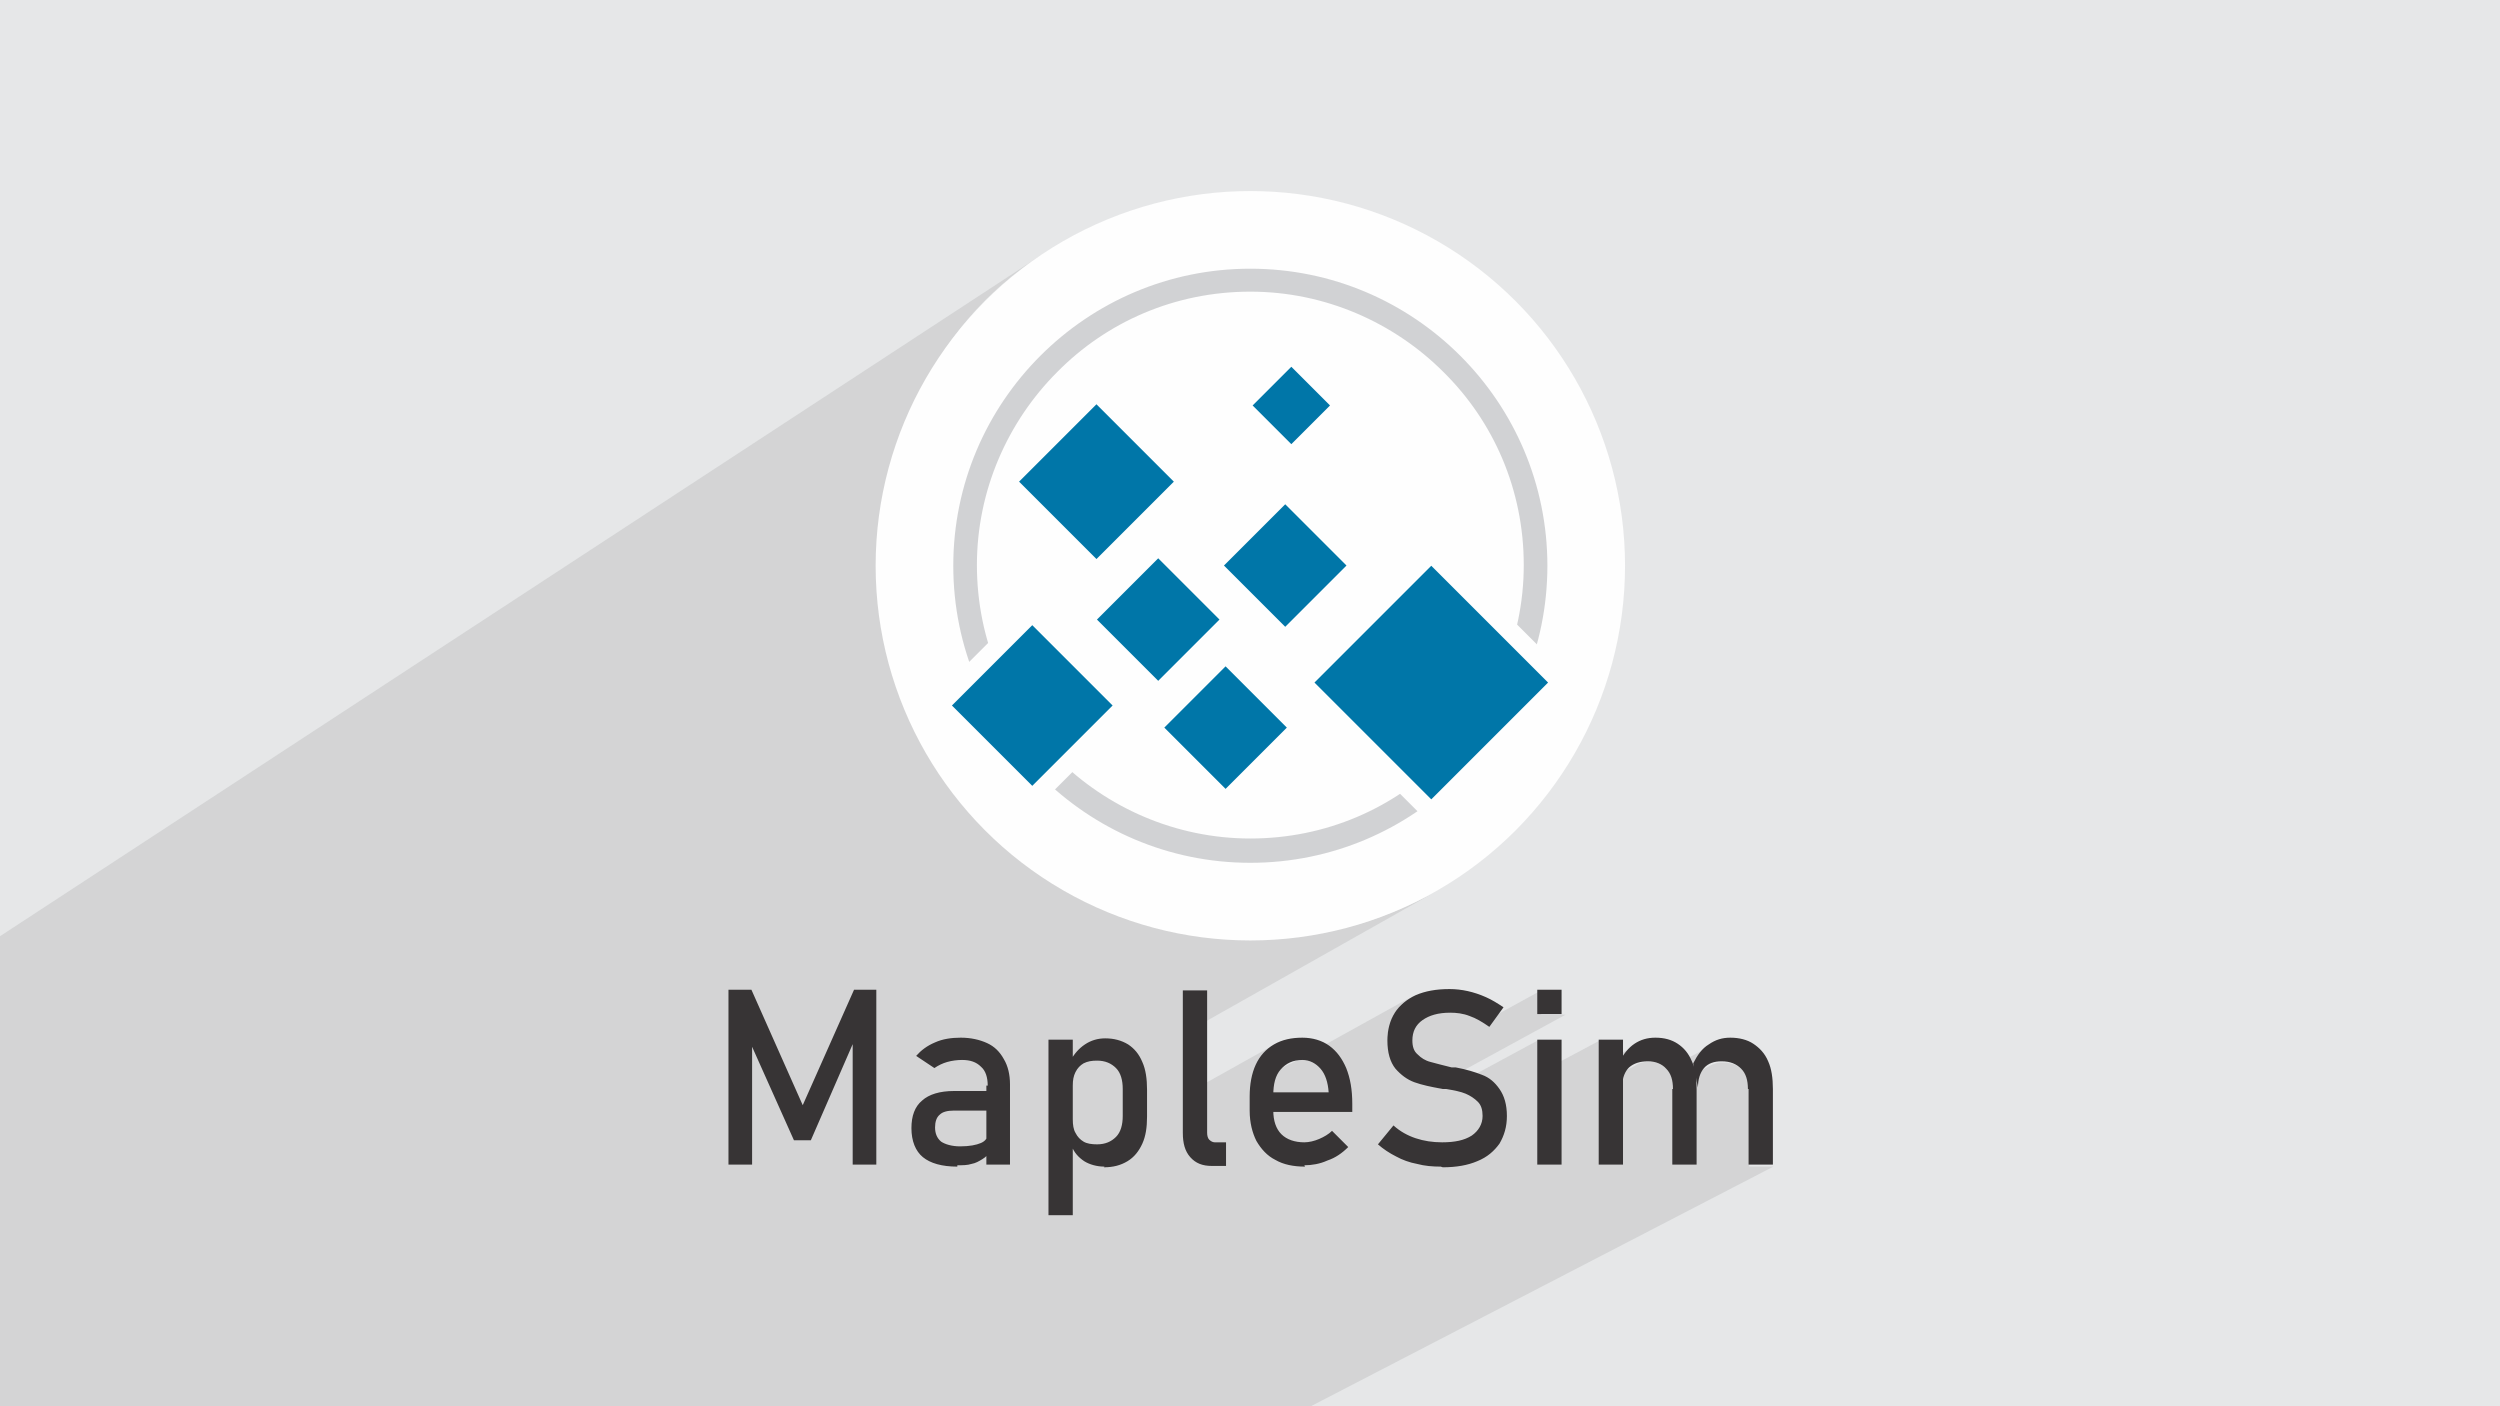 <?xml version="1.0" encoding="UTF-8"?>
<!DOCTYPE svg PUBLIC "-//W3C//DTD SVG 1.1//EN" "http://www.w3.org/Graphics/SVG/1.1/DTD/svg11.dtd">
<!-- Creator: CorelDRAW 2017 -->
<svg xmlns="http://www.w3.org/2000/svg" xml:space="preserve" width="3.703in" height="2.083in" version="1.1" style="shape-rendering:geometricPrecision; text-rendering:geometricPrecision; image-rendering:optimizeQuality; fill-rule:evenodd; clip-rule:evenodd"
viewBox="0 0 3703 2083"
 xmlns:xlink="http://www.w3.org/1999/xlink"
 enable-background="new 0 0 64 64">
 <defs>
  <style type="text/css">
   <![CDATA[
    .fil2 {fill:#FEFEFE}
    .fil4 {fill:#0076A8}
    .fil0 {fill:#E6E7E8}
    .fil5 {fill:#FEFEFE;fill-rule:nonzero}
    .fil6 {fill:#373435;fill-rule:nonzero}
    .fil3 {fill:#D1D2D4;fill-rule:nonzero}
    .fil1 {fill:#373435;fill-opacity:0.102}
   ]]>
  </style>
 </defs>
 <g id="Layer_x0020_1">
  <polygon class="fil0" points="-3,0 3706,0 3706,2083 -3,2083 "/>
  <path class="fil1" d="M2224 1491l0 0zm-1298 593l-33 0 -35 0 -28 0 -5 0 -19 0 -33 0 -11 0 -14 0 -3 0 -38 0 -13 0 -11 0 -16 0 -3 0 -3 0 -28 0 -2 0 -19 0 -11 0 -20 0 -11 0 -8 0 -11 0 -16 0 -20 0 -1 0 -1 0 -13 0 -9 0 0 0 -18 0 -13 0 -2 0 -5 0 -14 0 -21 0 -15 0 -86 0 -60 0 -42 0 -15 0 -1 0 -19 0 -3 0 -59 0 -67 0 -8 0 -10 0 -11 0 -17 0 -7 0 0 -3 0 -5 0 -4 0 -1 0 -6 0 -6 0 -16 0 -3 0 -2 0 -27 0 -98 0 -14 0 -16 0 -14 0 -7 0 -10 0 -10 0 -7 0 -1 0 -11 0 -27 0 -51 0 -3 0 -111 0 -49 0 -26 0 -10 0 -36 0 -122 1544 -1010 -22 15 -21 16 -20 17 -19 18 -18 19 -17 20 -16 21 -15 22 -14 23 -13 23 -12 24 -11 25 -10 25 -2 5 286 -184 9 -6 9 -5 9 -5 9 -5 10 -5 10 -5 10 -4 10 -4 10 -4 10 -4 10 -3 10 -3 10 -3 11 -3 11 -2 11 -2 11 -2 11 -2 11 -1 11 -1 11 -1 11 0 11 0 11 0 11 0 11 1 11 1 11 1 11 2 11 2 11 2 11 2 11 3 10 3 10 3 10 3 10 4 10 4 10 4 10 4 10 5 10 5 9 5 9 5 9 5 9 6 9 6 9 6 9 6 8 6 8 7 8 7 8 7 8 7 8 7 7 8 7 8 7 8 7 8 7 8 6 8 6 9 6 9 6 9 6 9 5 9 5 9 5 9 5 10 5 10 4 10 4 10 4 10 4 10 3 10 3 10 3 10 3 11 2 11 2 11 2 11 2 11 1 11 1 11 1 11 0 11 0 11 0 11 0 11 -1 11 -1 11 -1 11 -2 11 -2 11 -2 11 -2 11 -3 11 -2 7 56 56 -212 212 -296 169 28 1 29 -1 28 -2 28 -4 27 -5 27 -6 26 -7 26 -9 25 -10 25 -11 24 -12 -365 206 0 91 136 -76 -4 3 -4 3 -4 3 -3 4 -3 4 -3 4 -3 4 -2 5 -1 2 -1 3 -1 3 -1 3 -1 3 -1 3 -1 3 -1 3 -1 3 0 3 0 1 55 -30 3 -1 175 -97 -4 3 -4 3 -4 3 -3 4 -3 4 -3 4 -3 4 -2 5 -2 5 -2 5 -1 5 -1 5 -1 6 0 2 54 -30 4 -2 5 -2 5 -1 5 -1 6 -1 6 0 6 0 4 0 4 0 4 0 4 1 4 1 4 1 4 1 4 1 4 1 4 2 4 2 4 2 4 2 1 0 84 -46 0 36 36 0 -196 107 4 1 6 1 6 1 3 0 0 0 0 0 0 0 0 0 0 0 0 0 0 0 0 0 0 0 0 0 0 0 0 0 0 0 0 0 0 0 0 0 3 0 135 -73 0 49 92 -49 0 36 58 -31 -3 2 -3 2 -3 3 -3 3 -3 3 -3 3 -3 4 -2 4 -2 4 1 14 17 -9 3 -2 3 -1 4 -1 4 -1 4 0 4 0 4 0 4 1 4 1 4 1 3 2 3 2 3 2 1 1 71 -38 -4 2 -4 2 -3 3 -3 3 -3 3 -3 3 -3 4 -3 4 -2 4 -2 4 2 12 22 -12 3 -1 3 -1 4 -1 4 0 4 0 4 0 4 1 4 1 4 1 3 2 3 2 3 2 3 3 2 3 2 3 2 3 1 4 1 4 1 4 0 4 0 5 0 112 36 0 -691 358 -35 0 -71 0 -35 0 -71 0 -35 0 -53 0 -12 0 -23 0 -24 0 -23 0 -29 0 -11 0 -11 0 -29 0 -26 0 -16 0 -9 0 -62 0 -38 0 -25 0 -2 0 -20 0 -31 0 -15 0 -4 0 -15 0 -8 0 -31 0 -9 0 -13 0 -30 0 -35 0 -10 0 -16 0 -19 0 -5 0 -24 0 -20 0 0 0 -52 0 -14 0z"/>
  <g id="_2482655218384">
   <g>
    <circle class="fil2" cx="1852" cy="838" r="555"/>
    <g>
     <path class="fil3" d="M1852 398c121,0 231,49 311,129 80,80 129,190 129,311 0,121 -49,231 -129,311 -80,80 -190,129 -311,129 -121,0 -231,-49 -311,-129 -80,-80 -129,-190 -129,-311 0,-121 49,-231 129,-311 80,-80 190,-129 311,-129zm286 153c-73,-73 -175,-119 -286,-119 -112,0 -213,45 -286,119 -73,73 -119,175 -119,286 0,112 45,213 119,286 73,73 175,119 286,119 112,0 213,-45 286,-119 73,-73 119,-175 119,-286 0,-112 -45,-213 -119,-286z"/>
     <rect class="fil4" transform="matrix(0.121 -0.121 0.121 0.121 1926.66 1011.23)" width="1592" height="1592"/>
     <path class="fil5" d="M1917 1001l203 -203 212 212 -212 212 -212 -212 10 -10zm203 -163l-173 173 173 173 173 -173 -173 -173z"/>
     <rect class="fil4" transform="matrix(0.087 -0.087 0.087 0.087 1390.97 1044.4)" width="1592" height="1592"/>
     <path class="fil5" d="M1381 1035l148 -148 158 158 -158 158 -158 -158 10 -10zm148 -109l-119 119 119 119 119 -119 -119 -119z"/>
     <rect class="fil4" transform="matrix(0.072 -0.072 0.072 0.072 1509.45 713.434)" width="1592" height="1592"/>
     <rect class="fil4" transform="matrix(0.036 -0.036 0.036 0.036 1855.39 600.57)" width="1592" height="1592"/>
     <rect class="fil4" transform="matrix(0.057 -0.057 0.057 0.057 1624.81 917.695)" width="1592" height="1592"/>
     <rect class="fil4" transform="matrix(0.057 -0.057 0.057 0.057 1812.92 837.669)" width="1592" height="1592"/>
     <rect class="fil4" transform="matrix(0.057 -0.057 0.057 0.057 1724.58 1077.74)" width="1592" height="1592"/>
    </g>
   </g>
   <path class="fil6" d="M1264 1466l34 0 0 259 -35 0 0 -194 2 11 -64 147 -25 0 -64 -143 2 -15 0 194 -35 0 0 -259 34 0 76 171 76 -171zm199 142c0,-12 -3,-22 -10,-28 -7,-7 -16,-10 -28,-10 -7,0 -15,1 -22,3 -7,2 -13,5 -19,9l-27 -18c7,-8 16,-15 28,-20 11,-5 24,-7 38,-7 15,0 28,3 39,8 11,5 19,13 25,24 6,10 9,23 9,37l0 119 -35 0 0 -117zm-45 120c-23,0 -40,-5 -51,-14 -11,-9 -17,-24 -17,-43 0,-18 5,-32 16,-41 10,-9 26,-14 47,-14l53 0 2 29 -55 0c-10,0 -17,2 -21,6 -5,4 -7,11 -7,19 0,9 3,16 9,21 6,4 16,7 28,7 14,0 24,-2 31,-5 7,-3 10,-8 10,-14l4 26c-3,5 -7,9 -12,12 -5,3 -10,6 -16,7 -6,2 -13,2 -21,2zm135 -188l36 0 0 260 -36 0 0 -260zm83 188c-11,0 -22,-3 -30,-8 -9,-6 -15,-13 -19,-23l2 -39c0,8 1,15 4,20 3,6 7,10 12,13 5,3 12,4 20,4 12,0 21,-4 28,-11 7,-7 10,-18 10,-31l0 -40c0,-13 -3,-24 -10,-31 -7,-7 -16,-11 -28,-11 -8,0 -14,1 -20,4 -5,3 -9,7 -12,13 -3,6 -4,12 -4,20l-4 -36c6,-11 13,-19 22,-25 9,-6 19,-9 30,-9 13,0 24,3 34,9 9,6 16,14 21,26 5,11 7,25 7,41l0 40c0,16 -2,29 -7,40 -5,11 -12,20 -22,26 -10,6 -21,9 -35,9zm152 -50c0,4 1,8 3,10 2,2 5,4 8,4l17 0 0 35 -21 0c-14,0 -24,-4 -32,-13 -8,-9 -11,-21 -11,-36l0 -211 36 0 0 211zm145 50c-17,0 -32,-3 -44,-10 -12,-6 -21,-16 -28,-28 -6,-12 -10,-27 -10,-45l0 -21c0,-18 3,-34 9,-47 6,-13 15,-23 27,-30 12,-7 26,-10 42,-10 15,0 29,4 40,12 11,8 19,19 25,33 6,15 9,32 9,53l0 12 -125 0 0 -29 90 0 0 0c-1,-15 -5,-27 -12,-35 -7,-8 -16,-13 -27,-13 -14,0 -24,5 -32,14 -8,9 -11,22 -11,38l0 23c0,15 4,27 12,35 8,8 20,12 34,12 7,0 15,-2 22,-5 7,-3 14,-7 19,-12l0 0 24 24 0 0c-9,9 -19,16 -31,20 -11,5 -23,7 -34,7zm201 0c-12,0 -24,-1 -35,-4 -11,-2 -22,-6 -31,-11 -10,-5 -19,-11 -27,-18l0 0 23 -28 0 0c10,9 21,15 33,19 12,4 25,6 39,6 19,0 33,-3 44,-10 10,-7 16,-17 16,-29l0 0c0,-9 -2,-16 -7,-21 -5,-5 -11,-9 -18,-12 -7,-3 -17,-5 -29,-7 0,0 -1,0 -1,0 0,0 -1,0 -1,0l-3 0c-17,-3 -31,-6 -42,-10 -11,-4 -20,-11 -28,-20 -8,-10 -12,-24 -12,-42l0 0c0,-16 4,-30 11,-41 7,-11 18,-20 31,-26 14,-6 30,-9 50,-9 9,0 18,1 27,3 9,2 18,5 27,9 9,4 17,9 26,15l0 0 -21 29 0 0c-10,-7 -20,-13 -29,-16 -10,-4 -20,-5 -29,-5 -18,0 -31,4 -41,11 -10,7 -15,17 -15,30l0 0c0,9 2,16 8,21 5,5 11,9 19,11 8,2 18,5 31,8 0,0 1,0 1,0 0,0 1,0 1,0 1,0 1,0 2,0 1,0 1,0 2,0 16,3 29,7 39,11 11,4 19,11 26,21 7,10 11,23 11,40l0 0c0,16 -4,29 -11,41 -8,11 -18,20 -33,26 -14,6 -31,9 -51,9zm143 -262l36 0 0 36 -36 0 0 -36zm0 74l36 0 0 185 -36 0 0 -185zm312 73c0,-13 -3,-23 -10,-30 -7,-7 -16,-11 -29,-11 -11,0 -20,3 -26,10 -6,7 -9,17 -9,29l-7 -36c6,-12 13,-22 23,-28 10,-7 20,-10 32,-10 13,0 25,3 34,9 9,6 17,14 22,26 5,11 7,25 7,41l0 112 -36 0 0 -112zm-221 -73l36 0 0 185 -36 0 0 -185zm110 73c0,-13 -3,-23 -10,-30 -6,-7 -16,-11 -27,-11 -12,0 -21,3 -28,9 -6,6 -10,15 -10,27l-4 -36c6,-11 13,-20 22,-26 9,-6 19,-9 31,-9 13,0 24,3 33,9 9,6 16,14 21,26 5,11 7,25 7,41l0 112 -36 0 0 -112z"/>
  </g>
 </g>
</svg>

